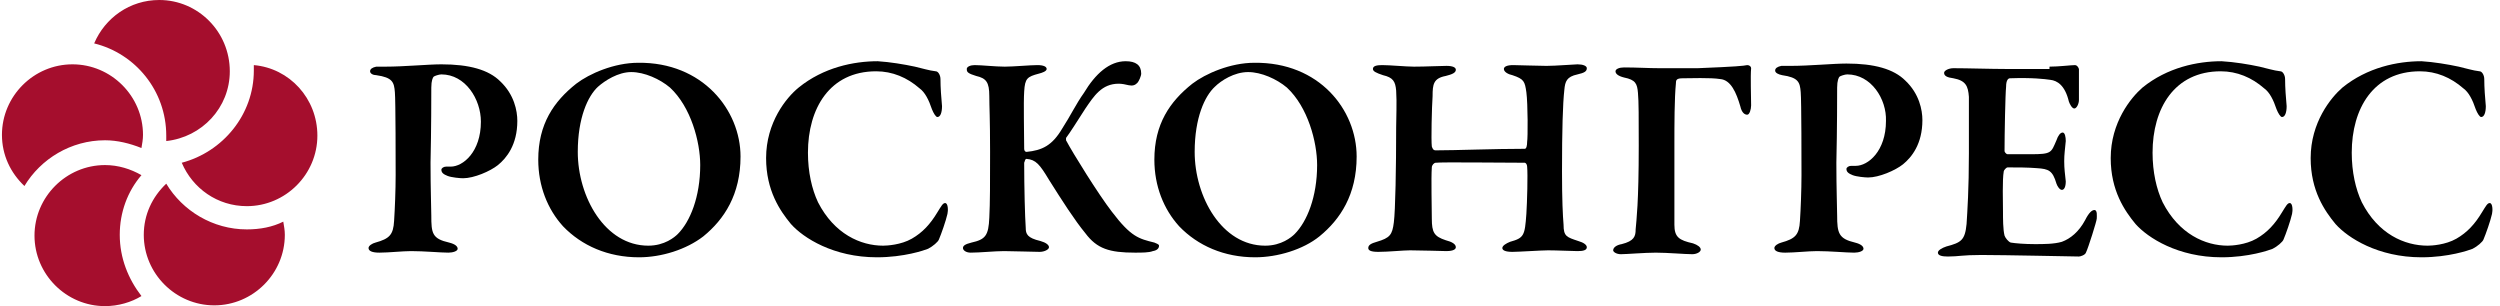 <svg viewBox="0 0 245 30" fill="none" xmlns="http://www.w3.org/2000/svg">
<path d="M0.191 13.215C0.191 9.418 3.305 6.304 7.103 6.304C10.9 6.304 14.014 9.418 14.014 13.215C14.014 13.671 13.938 14.051 13.862 14.506C12.723 14.051 11.508 13.747 10.293 13.747C6.951 13.747 3.989 15.57 2.394 18.228C1.027 16.937 0.191 15.19 0.191 13.215ZM11.736 23.013C11.736 20.81 12.495 18.759 13.862 17.165C12.799 16.557 11.584 16.177 10.293 16.177C6.495 16.177 3.381 19.291 3.381 23.089C3.381 26.886 6.495 30 10.293 30C11.584 30 12.875 29.62 13.862 29.013C12.571 27.342 11.736 25.291 11.736 23.013ZM24.191 22.481C20.85 22.481 17.888 20.658 16.293 18C14.926 19.291 14.09 21.038 14.09 23.013C14.09 26.81 17.204 29.924 21.002 29.924C24.799 29.924 27.913 26.81 27.913 23.013C27.913 22.557 27.837 22.177 27.761 21.721C26.698 22.253 25.483 22.481 24.191 22.481ZM24.875 6.38C24.875 6.532 24.875 6.759 24.875 6.911C24.875 11.241 21.837 14.886 17.812 15.949C18.875 18.456 21.305 20.203 24.191 20.203C27.989 20.203 31.103 17.089 31.103 13.291C31.103 9.646 28.369 6.684 24.875 6.38ZM15.609 0C12.723 0 10.293 1.747 9.229 4.253C13.255 5.241 16.293 8.886 16.293 13.291C16.293 13.443 16.293 13.671 16.293 13.823C19.786 13.443 22.52 10.557 22.52 6.987C22.52 3.114 19.407 0 15.609 0Z" fill="#A50E2D"/>
<path d="M43.255 7.291C43.027 7.291 42.571 7.443 42.495 7.519C42.419 7.595 42.268 7.899 42.268 8.582C42.268 9.19 42.268 12.684 42.192 15.949C42.192 18.532 42.268 20.43 42.268 21.114C42.268 22.861 42.344 23.392 44.014 23.772C44.622 23.924 44.85 24.152 44.85 24.38C44.85 24.608 44.394 24.759 43.938 24.759C43.179 24.759 41.584 24.608 40.293 24.608C39.458 24.608 38.09 24.759 37.179 24.759C36.495 24.759 36.116 24.608 36.116 24.304C36.116 24.076 36.495 23.848 36.799 23.772C38.166 23.392 38.546 23.013 38.622 21.645C38.698 20.506 38.774 18.608 38.774 17.165C38.774 16.253 38.774 9.797 38.698 9.038C38.622 8.051 38.47 7.595 36.875 7.367C36.571 7.367 36.268 7.215 36.268 6.987C36.268 6.759 36.495 6.608 36.875 6.532C37.027 6.532 37.559 6.532 37.787 6.532C39.609 6.532 41.964 6.304 43.255 6.304C45.989 6.304 47.888 6.835 49.027 7.975C50.394 9.266 50.698 10.861 50.698 11.848C50.698 14.202 49.635 15.494 48.799 16.177C48.04 16.785 46.445 17.468 45.382 17.468C45.078 17.468 44.242 17.392 43.863 17.24C43.483 17.088 43.255 16.937 43.255 16.633C43.255 16.481 43.483 16.329 43.711 16.329C43.938 16.329 44.014 16.329 44.166 16.329C45.382 16.329 47.128 14.886 47.128 11.924C47.128 9.721 45.609 7.291 43.255 7.291Z" fill="black"/>
<path d="M72.572 15.342C72.572 19.063 70.977 21.494 68.926 23.164C67.255 24.456 64.825 25.215 62.622 25.215C59.584 25.215 57.002 24.076 55.179 22.177C53.66 20.506 52.749 18.228 52.749 15.646C52.749 12.152 54.268 9.949 56.471 8.202C57.762 7.215 60.192 6.152 62.547 6.152C68.85 6.076 72.572 10.785 72.572 15.342ZM58.597 8.506C57.61 9.418 56.622 11.544 56.622 14.886C56.622 19.291 59.281 24.076 63.534 24.076C65.129 24.076 66.116 23.24 66.42 22.937C67.635 21.721 68.622 19.291 68.622 16.177C68.622 13.899 67.711 10.481 65.66 8.582C64.673 7.747 63.154 7.063 61.863 7.063C60.572 7.063 59.281 7.899 58.597 8.506Z" fill="black"/>
<path d="M89.66 6.532C90.344 6.684 91.027 6.911 91.711 6.987C91.938 6.987 92.166 7.367 92.166 7.747C92.166 8.582 92.242 9.57 92.318 10.405C92.318 11.013 92.166 11.468 91.862 11.468C91.71 11.468 91.483 11.089 91.331 10.709C91.027 9.797 90.647 9.038 90.116 8.658C88.9 7.595 87.457 6.987 85.862 6.987C81.305 6.987 79.179 10.633 79.179 14.962C79.179 16.861 79.559 18.532 80.166 19.823C81.761 22.937 84.344 24.076 86.546 24.076C86.926 24.076 88.293 24 89.356 23.392C90.419 22.785 91.179 21.949 91.862 20.81C92.242 20.203 92.394 19.899 92.622 19.899C92.926 19.899 92.926 20.658 92.85 20.962C92.698 21.646 92.242 22.937 92.014 23.468C91.938 23.696 91.407 24.152 90.951 24.38C90.571 24.532 88.597 25.215 85.938 25.215C81.685 25.215 78.723 23.317 77.508 21.949C76.445 20.658 75.078 18.683 75.078 15.494C75.078 12 77.052 9.57 78.267 8.582C80.698 6.608 83.66 6 86.014 6C87.23 6.076 88.597 6.304 89.66 6.532Z" fill="black"/>
<path d="M95.509 6.38C96.192 6.38 97.559 6.532 98.471 6.532C99.306 6.532 100.977 6.38 101.661 6.38C102.268 6.38 102.572 6.532 102.572 6.759C102.572 6.987 102.116 7.139 101.813 7.215C100.673 7.519 100.446 7.671 100.37 8.962C100.294 10.025 100.37 13.215 100.37 14.582C100.37 14.734 100.446 14.886 100.597 14.886C102.116 14.734 103.104 14.278 104.091 12.608C104.927 11.316 105.458 10.177 106.218 9.114C107.357 7.215 108.724 6 110.319 6C111.306 6 111.838 6.38 111.838 7.215C111.838 7.443 111.61 7.975 111.458 8.127C111.23 8.354 111.003 8.43 110.623 8.354C110.319 8.278 109.939 8.203 109.635 8.203C107.965 8.203 107.205 9.418 106.37 10.633C105.534 11.924 104.927 12.911 104.471 13.519C104.471 13.595 104.471 13.671 104.471 13.747C105.154 15.038 107.661 19.063 108.952 20.734C110.851 23.241 111.61 23.392 113.129 23.772C113.281 23.848 113.585 23.924 113.585 24.076C113.585 24.304 113.433 24.532 112.977 24.608C112.597 24.759 111.914 24.759 111.23 24.759C108.724 24.759 107.509 24.38 106.37 22.861C105.306 21.57 104.091 19.671 102.8 17.62C101.889 16.101 101.509 15.646 100.597 15.57C100.446 15.57 100.446 15.797 100.37 15.949C100.37 18.304 100.446 21.266 100.522 22.329C100.522 22.937 100.673 23.317 101.965 23.62C102.496 23.772 102.8 24 102.8 24.228C102.8 24.456 102.344 24.683 101.889 24.683C101.281 24.683 99.306 24.608 98.395 24.608C97.484 24.608 96.04 24.759 95.129 24.759C94.673 24.759 94.37 24.532 94.37 24.304C94.37 24.076 94.597 23.924 95.205 23.772C96.572 23.468 96.876 23.089 96.952 21.342C97.028 19.899 97.028 17.924 97.028 14.886C97.028 11.544 96.952 10.481 96.952 9.418C96.952 8.051 96.648 7.671 95.661 7.443C94.901 7.215 94.749 7.063 94.749 6.835C94.673 6.532 95.129 6.38 95.509 6.38Z" fill="black"/>
<path d="M132.951 15.342C132.951 19.063 131.356 21.494 129.306 23.164C127.711 24.456 125.204 25.215 123.002 25.215C119.964 25.215 117.382 24.076 115.559 22.177C114.04 20.506 113.128 18.228 113.128 15.646C113.128 12.152 114.647 9.949 116.85 8.202C118.141 7.215 120.571 6.152 122.926 6.152C129.306 6.076 132.951 10.785 132.951 15.342ZM119.052 8.506C118.065 9.418 117.078 11.544 117.078 14.886C117.078 19.291 119.736 24.076 123.989 24.076C125.584 24.076 126.571 23.24 126.875 22.937C128.09 21.721 129.078 19.291 129.078 16.177C129.078 13.899 128.166 10.481 126.116 8.582C125.128 7.747 123.609 7.063 122.318 7.063C120.951 7.063 119.66 7.899 119.052 8.506Z" fill="black"/>
<path d="M140.697 14.734C142.672 14.734 146.394 14.582 149.432 14.582C149.584 14.582 149.659 14.278 149.659 13.899C149.735 13.519 149.735 10.177 149.584 9.038C149.432 7.975 149.356 7.747 148.216 7.367C147.837 7.291 147.381 7.063 147.381 6.759C147.381 6.532 147.685 6.38 148.292 6.38C148.672 6.38 150.799 6.456 151.558 6.456C152.47 6.456 154.292 6.304 154.596 6.304C155.128 6.304 155.508 6.456 155.508 6.683C155.508 6.987 155.28 7.139 154.596 7.291C153.533 7.519 153.381 7.975 153.305 8.81C153.153 10.177 153.077 12.759 153.077 16.785C153.077 19.595 153.153 21.114 153.229 22.025C153.229 23.165 153.533 23.24 154.672 23.62C155.204 23.772 155.508 24 155.508 24.228C155.508 24.532 155.128 24.608 154.596 24.608C154.14 24.608 152.546 24.532 151.71 24.532C151.102 24.532 148.824 24.683 148.216 24.683C147.533 24.683 147.229 24.532 147.229 24.304C147.229 24.076 147.609 23.848 147.989 23.696C149.356 23.316 149.432 23.088 149.584 20.962C149.659 19.823 149.735 17.088 149.659 16.329C149.659 16.101 149.508 15.949 149.432 15.949C147.153 15.949 141.305 15.873 140.697 15.949C140.546 15.949 140.318 16.177 140.318 16.405C140.242 17.468 140.318 20.506 140.318 21.418C140.318 22.785 140.546 23.165 141.685 23.544C142.292 23.696 142.672 23.924 142.672 24.228C142.672 24.532 142.14 24.608 141.761 24.608C141.533 24.608 139.178 24.532 138.191 24.532C137.508 24.532 136.065 24.683 135.077 24.683C134.318 24.683 134.09 24.532 134.09 24.304C134.09 24 134.394 23.848 134.925 23.696C136.216 23.316 136.444 23.013 136.596 21.797C136.748 20.658 136.824 16.405 136.824 12.456C136.824 11.62 136.9 10.025 136.824 8.886C136.748 7.975 136.52 7.595 135.533 7.367C134.849 7.139 134.546 6.987 134.546 6.759C134.546 6.456 134.925 6.38 135.457 6.38C136.216 6.38 137.811 6.532 138.571 6.532C139.786 6.532 141.077 6.456 141.761 6.456C142.368 6.456 142.672 6.608 142.672 6.835C142.672 7.139 142.292 7.291 141.685 7.443C140.47 7.671 140.394 8.278 140.394 9.418C140.318 10.481 140.242 13.747 140.318 14.354C140.394 14.582 140.47 14.734 140.697 14.734Z" fill="black"/>
<path d="M171.23 6.38C171.458 6.38 171.61 6.532 171.61 6.684C171.534 7.519 171.61 9.342 171.61 10.329C171.61 10.709 171.458 11.241 171.23 11.241C171.002 11.241 170.698 11.089 170.547 10.405C170.167 9.114 169.635 7.823 168.572 7.747C167.66 7.595 165.534 7.671 164.926 7.671C164.319 7.671 164.243 7.823 164.243 8.127C164.091 9.646 164.091 12.228 164.091 14.127C164.091 16.101 164.091 19.975 164.091 22.026C164.091 23.241 164.547 23.544 165.914 23.848C166.369 24 166.673 24.228 166.673 24.456C166.673 24.684 166.293 24.912 165.838 24.912C165.154 24.912 163.407 24.76 162.268 24.76C161.205 24.76 159.382 24.912 158.85 24.912C158.395 24.912 158.091 24.684 158.091 24.532C158.091 24.228 158.471 24 158.926 23.924C160.141 23.62 160.293 23.165 160.293 22.481C160.369 21.57 160.597 19.899 160.597 14.279C160.597 11.62 160.597 9.874 160.521 9.114C160.445 8.203 160.293 7.823 159.154 7.595C158.547 7.443 158.319 7.215 158.319 6.987C158.319 6.76 158.698 6.608 159.154 6.608C160.445 6.608 161.509 6.684 162.648 6.684C163.787 6.684 165.154 6.684 166.369 6.684C170.167 6.532 170.85 6.456 171.23 6.38Z" fill="black"/>
<path d="M181.027 7.291C180.8 7.291 180.344 7.443 180.268 7.519C180.192 7.595 180.04 7.899 180.04 8.582C180.04 9.19 180.04 12.684 179.964 15.95C179.964 18.532 180.04 20.431 180.04 21.114C180.04 22.861 180.192 23.393 181.787 23.772C182.395 23.924 182.622 24.152 182.622 24.38C182.622 24.608 182.167 24.76 181.711 24.76C180.951 24.76 179.357 24.608 178.065 24.608C177.23 24.608 175.863 24.76 174.951 24.76C174.268 24.76 173.888 24.608 173.888 24.304C173.888 24.076 174.268 23.848 174.572 23.772C175.939 23.393 176.319 23.013 176.395 21.646C176.47 20.506 176.546 18.608 176.546 17.165C176.546 16.253 176.546 9.798 176.47 9.038C176.395 8.051 176.243 7.595 174.648 7.367C174.268 7.291 173.964 7.139 173.964 6.912C173.964 6.684 174.192 6.532 174.572 6.456C174.724 6.456 175.255 6.456 175.483 6.456C177.306 6.456 179.66 6.228 180.951 6.228C183.686 6.228 185.584 6.76 186.724 7.899C188.091 9.19 188.395 10.785 188.395 11.772C188.395 14.127 187.331 15.418 186.496 16.101C185.736 16.709 184.141 17.393 183.078 17.393C182.774 17.393 181.939 17.317 181.559 17.165C181.179 17.013 180.951 16.861 180.951 16.557C180.951 16.405 181.179 16.253 181.407 16.253C181.635 16.253 181.711 16.253 181.863 16.253C183.078 16.253 184.825 14.81 184.825 11.848C184.901 9.722 183.382 7.291 181.027 7.291Z" fill="black"/>
<path d="M200.85 6.532C201.762 6.532 202.977 6.38 203.357 6.38C203.509 6.38 203.66 6.532 203.736 6.76C203.736 7.291 203.736 9.266 203.736 9.798C203.736 10.177 203.509 10.633 203.281 10.633C203.053 10.633 202.825 10.177 202.749 9.95C202.369 8.355 201.61 7.899 200.926 7.823C200.395 7.747 199.179 7.595 196.977 7.671C196.825 7.671 196.597 7.823 196.597 8.506C196.521 9.19 196.445 13.215 196.445 14.81C196.445 14.886 196.597 15.114 196.749 15.114H199.027C201.078 15.114 201.002 14.962 201.534 13.747C201.686 13.291 201.914 12.988 202.141 12.988C202.369 12.988 202.445 13.443 202.445 13.823C202.369 14.658 202.293 15.114 202.293 15.798C202.293 16.557 202.369 17.013 202.445 17.772C202.445 18.304 202.293 18.608 202.065 18.608C201.838 18.608 201.61 18.228 201.534 18C201.154 16.709 200.774 16.557 199.635 16.481C198.724 16.405 197.66 16.405 196.749 16.405C196.597 16.405 196.369 16.709 196.369 16.785C196.217 17.62 196.293 19.823 196.293 20.734C196.293 21.418 196.293 22.481 196.445 23.089C196.521 23.317 196.825 23.696 197.053 23.772C197.509 23.848 198.42 23.924 199.407 23.924C200.243 23.924 201.306 23.924 202.065 23.696C202.901 23.392 203.736 22.709 204.344 21.57C204.724 20.81 205.027 20.582 205.255 20.582C205.559 20.582 205.483 21.19 205.483 21.418C205.483 21.646 204.648 24.304 204.42 24.76C204.344 24.988 203.888 25.139 203.736 25.139C203.433 25.139 196.369 24.988 194.167 24.988C192.268 24.988 191.964 25.139 190.901 25.139C190.369 25.139 189.914 25.063 189.914 24.76C189.914 24.532 190.293 24.304 190.749 24.152C192.192 23.772 192.572 23.544 192.724 21.95C192.8 20.734 192.952 18.532 192.952 15.038C192.952 11.62 192.952 10.329 192.952 9.494C192.876 8.431 192.648 7.899 191.433 7.671C190.825 7.595 190.521 7.443 190.521 7.139C190.521 6.912 190.977 6.684 191.433 6.684C192.8 6.684 195.154 6.76 196.597 6.76H200.85V6.532Z" fill="black"/>
<path d="M221.432 6.532C222.116 6.684 222.799 6.911 223.483 6.987C223.711 6.987 223.939 7.367 223.939 7.747C223.939 8.582 224.015 9.57 224.091 10.405C224.091 11.013 223.939 11.468 223.635 11.468C223.483 11.468 223.255 11.089 223.103 10.709C222.799 9.797 222.42 9.038 221.888 8.658C220.673 7.595 219.23 6.987 217.635 6.987C213.078 6.987 210.951 10.633 210.951 14.962C210.951 16.861 211.331 18.532 211.939 19.823C213.534 22.937 216.116 24.076 218.318 24.076C218.698 24.076 220.065 24 221.129 23.392C222.192 22.785 222.951 21.949 223.635 20.81C224.015 20.203 224.167 19.899 224.394 19.899C224.698 19.899 224.698 20.658 224.622 20.962C224.47 21.646 224.015 22.937 223.787 23.468C223.711 23.696 223.179 24.152 222.724 24.38C222.344 24.532 220.369 25.215 217.711 25.215C213.458 25.215 210.496 23.317 209.28 21.949C208.217 20.658 206.85 18.683 206.85 15.494C206.85 12 208.825 9.57 209.964 8.582C212.394 6.608 215.356 6 217.711 6C219.002 6.076 220.369 6.304 221.432 6.532Z" fill="black"/>
<path d="M240.952 6.532C241.635 6.684 242.319 6.911 243.002 6.987C243.23 6.987 243.458 7.367 243.458 7.747C243.458 8.582 243.534 9.57 243.61 10.405C243.61 11.013 243.458 11.468 243.154 11.468C243.002 11.468 242.774 11.089 242.623 10.709C242.319 9.797 241.939 9.038 241.407 8.658C240.192 7.595 238.749 6.987 237.154 6.987C232.597 6.987 230.471 10.633 230.471 14.962C230.471 16.861 230.85 18.532 231.458 19.823C233.053 22.937 235.635 24.076 237.914 24.076C238.293 24.076 239.661 24 240.724 23.392C241.787 22.785 242.547 21.949 243.23 20.81C243.61 20.203 243.762 19.899 243.99 19.899C244.293 19.899 244.293 20.658 244.217 20.962C244.066 21.646 243.61 22.937 243.382 23.468C243.306 23.696 242.774 24.152 242.319 24.38C241.939 24.532 239.964 25.215 237.306 25.215C233.053 25.215 230.091 23.317 228.876 21.949C227.812 20.658 226.445 18.683 226.445 15.494C226.445 12 228.42 9.57 229.559 8.582C231.99 6.608 234.952 6 237.306 6C238.521 6.076 239.888 6.304 240.952 6.532Z" fill="black"/>
</svg>

